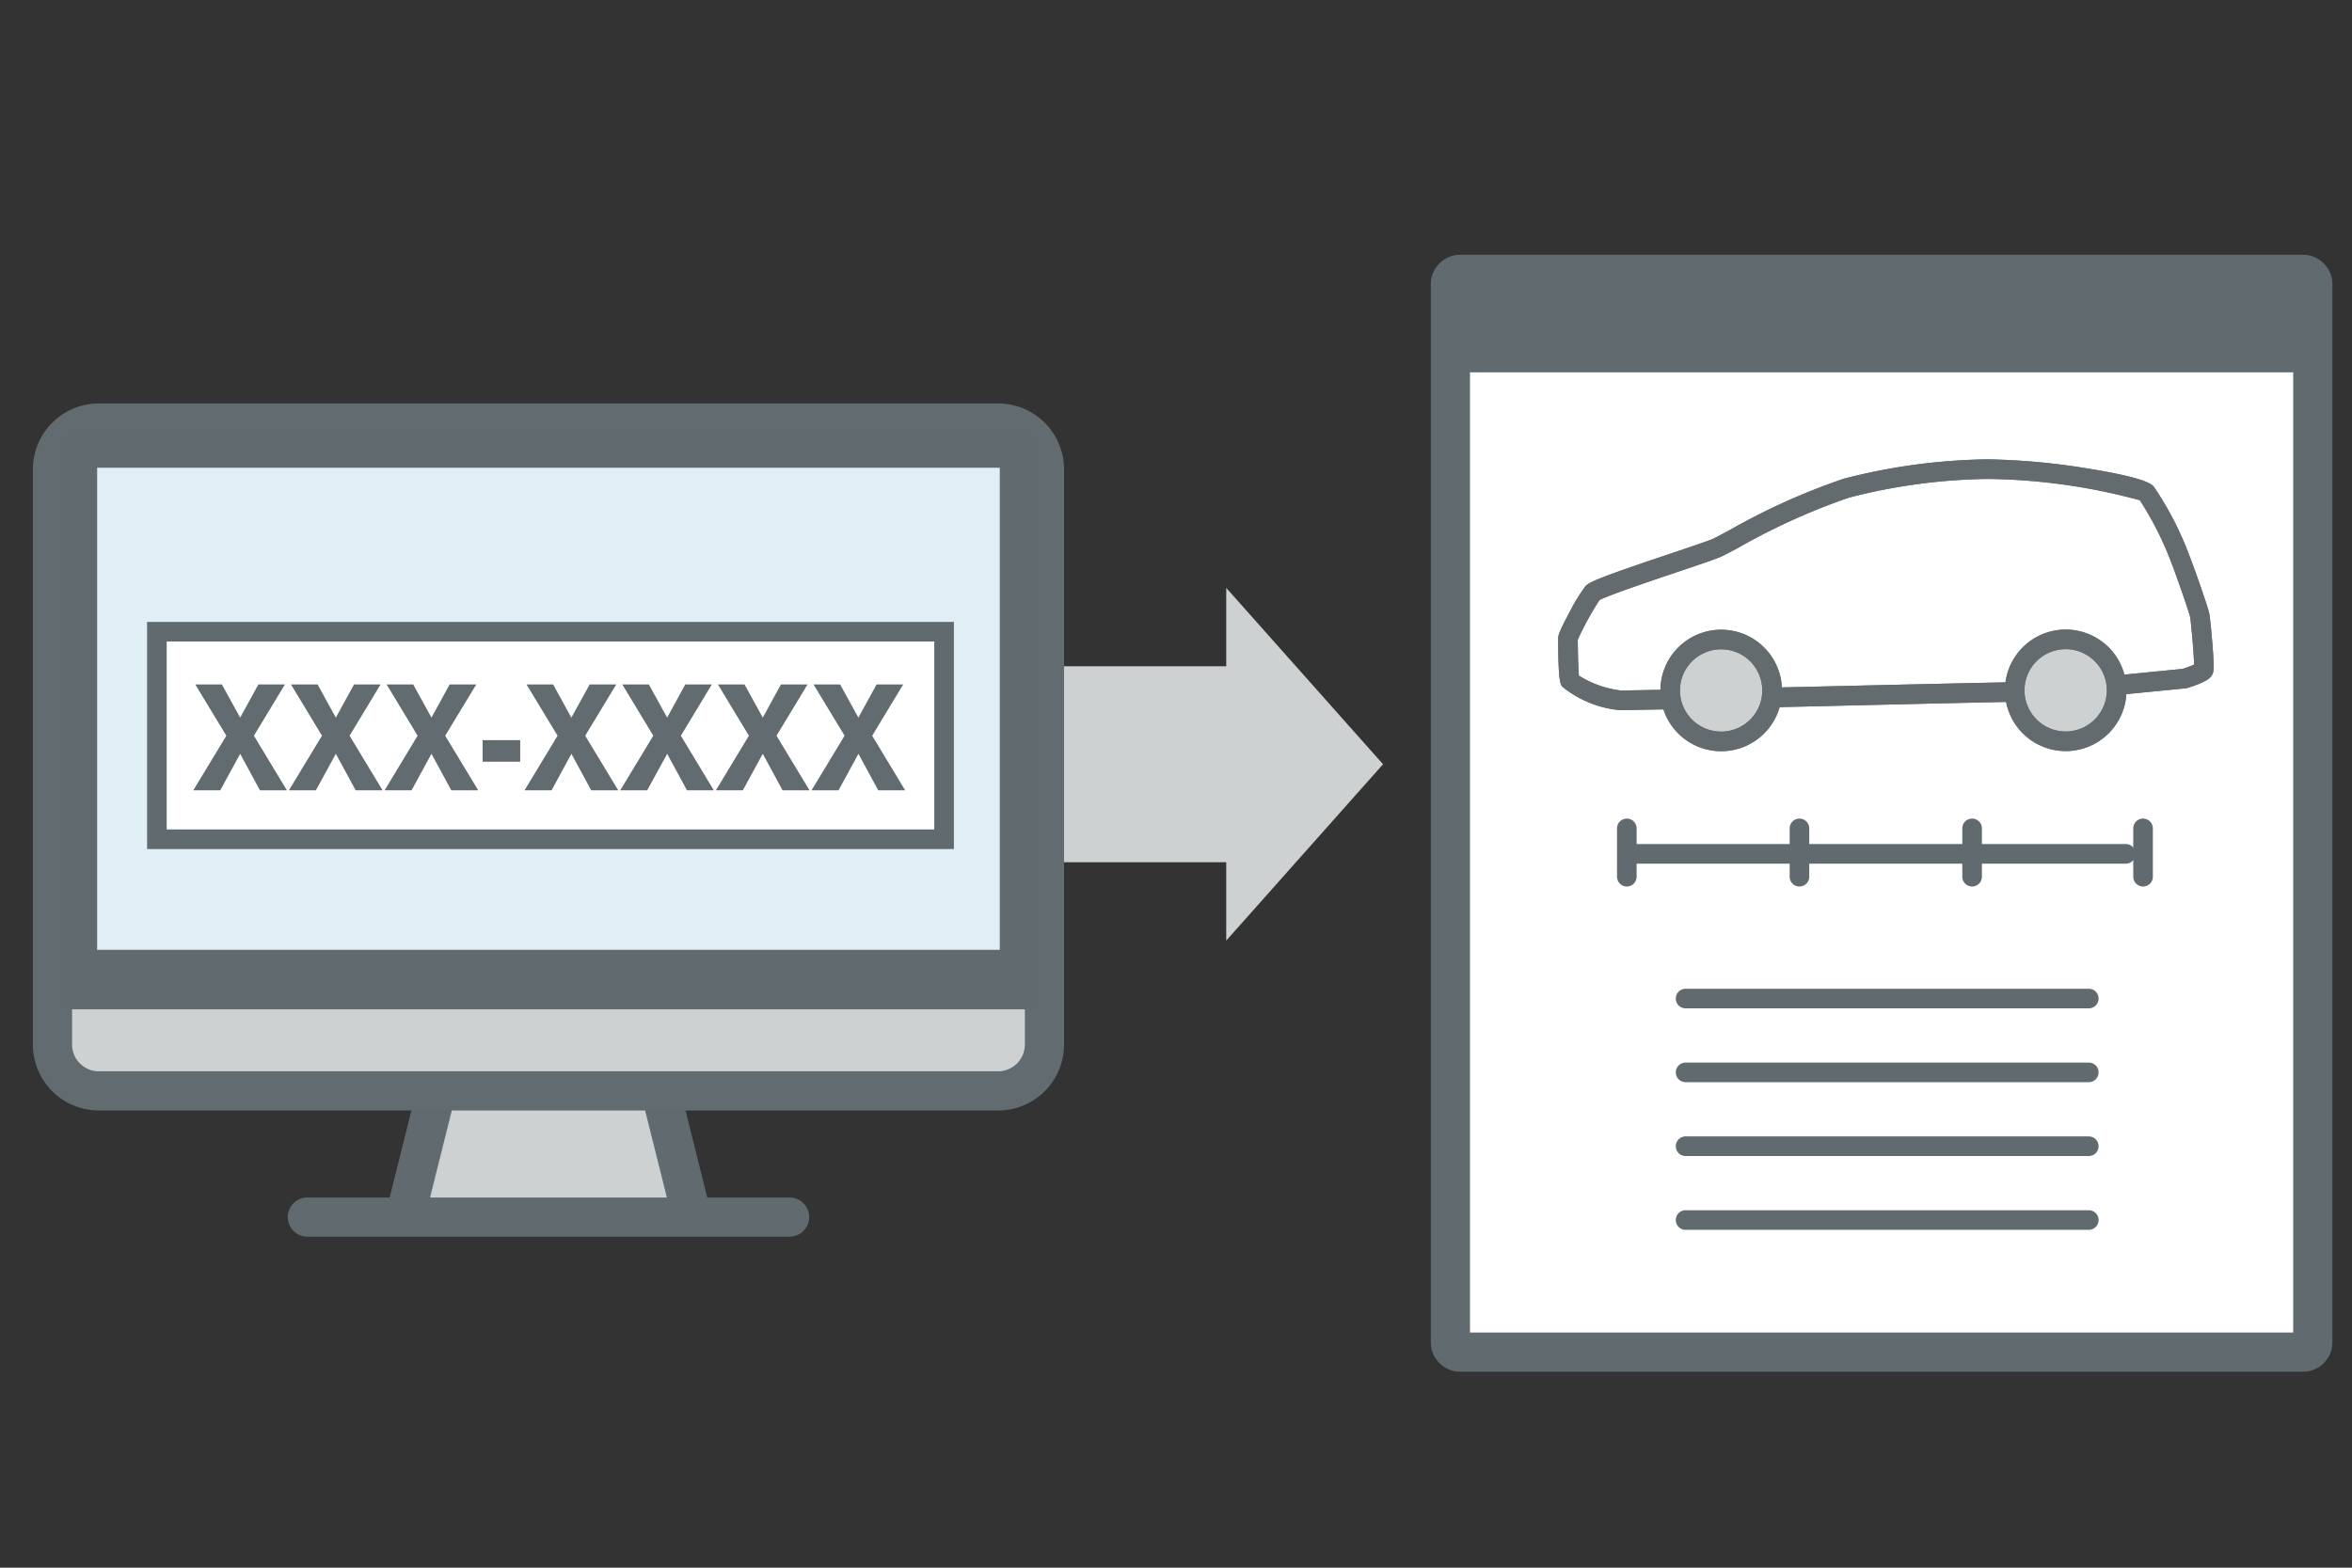 <svg height="80" viewBox="0 0 120 80" width="120" xmlns="http://www.w3.org/2000/svg"><rect x="0" y="0" width="120" height="80" fill="#333333" stroke="none"/><path d="m0 0h120v80h-120z" fill="none"/><path d="m9 0 9 8h-18z" fill="#cdd1d2" transform="matrix(0 1 -1 0 70.563 30)"/><path d="m0 0h12v10h-12z" fill="#cdd1d2" transform="translate(53.186 34)"/><g fill="#fff" transform="translate(73 13)"><path d="m44.5 56h-43c-.276 0-.5-.224-.5-.5v-54c0-.276.224-.5.5-.5h43c.276 0 .5.224.5.5v54c0 .276-.224.5-.5.5z"/><path d="m2 2v53h42v-53zm-.5-2h43c.828 0 1.5.672 1.5 1.5v54c0 .828-.672 1.5-1.5 1.5h-43c-.828 0-1.5-.672-1.5-1.5v-54c0-.828.672-1.5 1.5-1.5z" fill="#616a6f"/></g><g fill="#616a6f"><path d="m0 0h44v5h-44z" transform="translate(74 14)"/><path d="m229.649 199.905a.5.5 0 0 1 -.5-.5v-2.466a.5.5 0 0 1 1 0v2.466a.5.5 0 0 1 -.5.5z" transform="translate(-146.648 -154.666)"/><path d="m229.649 199.905a.5.5 0 0 1 -.5-.5v-2.466a.5.5 0 0 1 1 0v2.466a.5.5 0 0 1 -.5.5z" transform="translate(-137.84 -154.666)"/><path d="m229.649 199.905a.5.5 0 0 1 -.5-.5v-2.466a.5.5 0 0 1 1 0v2.466a.5.5 0 0 1 -.5.5z" transform="translate(-129.031 -154.666)"/><path d="m229.649 199.905a.5.5 0 0 1 -.5-.5v-2.466a.5.5 0 0 1 1 0v2.466a.5.5 0 0 1 -.5.5z" transform="translate(-120.309 -154.666)"/><path d="m25.017.5h-25.017a.5.5 0 0 1 -.5-.5.5.5 0 0 1 .5-.5h25.017a.5.5 0 0 1 .5.5.5.5 0 0 1 -.5.5z" transform="translate(83.443 43.572)"/></g><path d="m37.171 25.784s.887-.277.966-.436a21.021 21.021 0 0 0 -.2-2.789c-.053-.262-.659-2.025-1.027-2.971a16.1 16.1 0 0 0 -1.684-3.263c-.328-.385-5.04-1.229-8.122-1.229a30.133 30.133 0 0 0 -7.192.971 43.692 43.692 0 0 0 -6.63 3.054c-.657.29-6.025 1.976-6.314 2.292a12.931 12.931 0 0 0 -1.263 2.316 16.059 16.059 0 0 0 .105 2.157 5.053 5.053 0 0 0 2.6 1.013l6.39-.119c3.372-.074 11.728-.283 15.843-.353z" fill="#fff" transform="translate(74.29 8.84)"/><path d="m8.39 27.4h-.031a5.457 5.457 0 0 1 -2.929-1.19c-.109-.131-.221-.266-.221-2.477 0-.107 0-.253.582-1.336a9.212 9.212 0 0 1 .809-1.322c.21-.23.819-.482 4.449-1.7.934-.315 1.816-.612 2.031-.707.14-.062.459-.233.863-.449a33.8 33.8 0 0 1 5.83-2.628 30.8 30.8 0 0 1 7.329-.991 34.576 34.576 0 0 1 5.174.477c2.943.476 3.223.8 3.329.928a16.452 16.452 0 0 1 1.77 3.406c.343.881.986 2.73 1.052 3.054.036.18.109.914.156 1.492.113 1.389.065 1.485 0 1.619s-.174.348-1.264.689l-.049.015-6.623.65c-2.817.048-7.608.161-11.458.252-1.781.042-3.32.078-4.383.1zm-2.121-1.761a5.16 5.16 0 0 0 2.166.76l6.353-.119c1.06-.023 2.6-.059 4.379-.1 3.842-.09 8.621-.2 11.444-.251l6.459-.636a6.19 6.19 0 0 0 .584-.219c-.012-.58-.161-2.2-.2-2.415s-.624-1.915-1-2.888a16.574 16.574 0 0 0 -1.568-3.083 30.782 30.782 0 0 0 -7.78-1.088 29.65 29.65 0 0 0 -7.054.952 33.039 33.039 0 0 0 -5.633 2.548c-.44.236-.757.406-.933.483-.243.107-.962.351-2.115.739-1.287.433-3.657 1.232-4.055 1.462a15.579 15.579 0 0 0 -1.107 2.016c.002.543.022 1.51.06 1.839z" fill="#707070" transform="translate(74.29 8.84)"/><path d="m8.39 27.4h-.031a5.457 5.457 0 0 1 -2.929-1.19c-.109-.131-.221-.266-.221-2.477 0-.107 0-.253.582-1.336a9.212 9.212 0 0 1 .809-1.322c.21-.23.819-.482 4.449-1.7.934-.315 1.816-.612 2.031-.707.14-.062.459-.233.863-.449a33.8 33.8 0 0 1 5.83-2.628 30.8 30.8 0 0 1 7.329-.991 34.576 34.576 0 0 1 5.174.477c2.943.476 3.223.8 3.329.928a16.452 16.452 0 0 1 1.77 3.406c.343.881.986 2.73 1.052 3.054.036.18.109.914.156 1.492.113 1.389.065 1.485 0 1.619s-.174.348-1.264.689l-.049.015-6.623.65c-2.817.048-7.608.161-11.458.252-1.781.042-3.32.078-4.383.1zm-2.121-1.761a5.16 5.16 0 0 0 2.166.76l6.353-.119c1.06-.023 2.6-.059 4.379-.1 3.842-.09 8.621-.2 11.444-.251l6.459-.636a6.19 6.19 0 0 0 .584-.219c-.012-.58-.161-2.2-.2-2.415s-.624-1.915-1-2.888a16.574 16.574 0 0 0 -1.568-3.083 30.782 30.782 0 0 0 -7.78-1.088 29.65 29.65 0 0 0 -7.054.952 33.039 33.039 0 0 0 -5.633 2.548c-.44.236-.757.406-.933.483-.243.107-.962.351-2.115.739-1.287.433-3.657 1.232-4.055 1.462a15.579 15.579 0 0 0 -1.107 2.016c.002.543.022 1.51.06 1.839z" fill="#636b6f" transform="translate(74.29 8.84)"/><path d="m23.881 22.643a2.6 2.6 0 1 1 -2.6-2.6 2.6 2.6 0 0 1 2.6 2.6" fill="#ced1d2" transform="translate(84.106 12.584)"/><path d="m21.286 25.74a3.1 3.1 0 1 1 3.1-3.1 3.1 3.1 0 0 1 -3.1 3.1zm0-5.193a2.1 2.1 0 1 0 2.1 2.1 2.1 2.1 0 0 0 -2.102-2.1z" fill="#707070" transform="translate(84.106 12.584)"/><path d="m21.283 19.547a3.1 3.1 0 1 1 -3.094 3.1 3.1 3.1 0 0 1 3.095-3.1zm0 5.193a2.1 2.1 0 1 0 -2.1-2.1 2.1 2.1 0 0 0 2.103 2.1z" fill="#636b6f" transform="translate(84.106 12.584)"/><path d="m13.872 22.647a2.6 2.6 0 1 1 -2.6-2.6 2.6 2.6 0 0 1 2.6 2.6" fill="#ced1d2" transform="translate(76.537 12.587)"/><path d="m11.277 25.744a3.1 3.1 0 1 1 3.1-3.1 3.1 3.1 0 0 1 -3.1 3.1zm0-5.193a2.1 2.1 0 1 0 2.1 2.1 2.1 2.1 0 0 0 -2.102-2.1z" fill="#707070" transform="translate(76.537 12.587)"/><path d="m11.274 19.551a3.1 3.1 0 1 1 -3.094 3.1 3.1 3.1 0 0 1 3.095-3.1zm0 5.193a2.1 2.1 0 1 0 -2.1-2.1 2.1 2.1 0 0 0 2.103 2.1z" fill="#636b6f" transform="translate(76.537 12.587)"/><g fill="#616a6f" transform="translate(86 50.957)"><path d="m20.571.5h-20.571a.5.5 0 0 1 -.5-.5.5.5 0 0 1 .5-.5h20.571a.5.5 0 0 1 .5.5.5.5 0 0 1 -.5.5z"/><path d="m20.571.5h-20.571a.5.5 0 0 1 -.5-.5.5.5 0 0 1 .5-.5h20.571a.5.5 0 0 1 .5.5.5.5 0 0 1 -.5.5z" transform="translate(0 3.767)"/><path d="m20.571.5h-20.571a.5.5 0 0 1 -.5-.5.5.5 0 0 1 .5-.5h20.571a.5.5 0 0 1 .5.5.5.5 0 0 1 -.5.5z" transform="translate(0 7.535)"/><path d="m20.571.5h-20.571a.5.5 0 0 1 -.5-.5.5.5 0 0 1 .5-.5h20.571a.5.5 0 0 1 .5.5.5.5 0 0 1 -.5.5z" transform="translate(0 11.302)"/></g><path d="m214.2 267.5-1.806 6.35h15.016l-1.692-6.35z" fill="#cdd1d2" transform="translate(-191.962 -211.65)"/><path d="m24.6 1h-24.6a1 1 0 0 1 -1-1 1 1 0 0 1 1-1h24.6a1 1 0 0 1 1 1 1 1 0 0 1 -1 1z" fill="#616a6f" transform="translate(15.683 62.109)"/><path d="m.97 6.8-1.94-.483 1.64-6.56 1.94.486z" fill="#616a6f" transform="translate(20.586 55.849)"/><path d="m.67 6.8-1.64-6.557 1.94-.486 1.64 6.56z" fill="#616a6f" transform="translate(33.74 55.849)"/><path d="m0 0h49.332v5.891a.3.3 0 0 1 -.3.3h-48.732a.3.3 0 0 1 -.3-.3z" fill="#cdd1d2" transform="translate(3.317 49.658)"/><path d="m3.369 2a1.366 1.366 0 0 0 -1.369 1.36v29.359a1.366 1.366 0 0 0 1.369 1.36h45.874a1.366 1.366 0 0 0 1.369-1.36v-29.359a1.366 1.366 0 0 0 -1.369-1.36zm0-2h45.874a3.364 3.364 0 0 1 3.369 3.36v29.359a3.364 3.364 0 0 1 -3.369 3.36h-45.874a3.364 3.364 0 0 1 -3.369-3.36v-29.359a3.364 3.364 0 0 1 3.369-3.36z" fill="#626b70" transform="translate(1.677 20.59)"/><path d="m0 0h49.332v29.277h-49.332z" fill="#616a6f" transform="translate(3.317 22.23)"/><path d="m0 0h46.052v24.6h-46.052z" fill="#e0eef6" transform="translate(4.957 23.87)"/><g transform="translate(8.504 32.737)"><g fill="#fff" stroke="#616a6f"><path d="m0 0h39.164v9.591h-39.164z" stroke="none"/><path d="m-.5-.5h40.164v10.591h-40.164z" fill="none"/></g><path d="m23.158 5.4h-1.376l1.686-2.785-1.581-2.615h1.355l.933 1.692.925-1.692h1.355l-1.58 2.616 1.681 2.784h-1.371l-1.009-1.861zm9.761 0h-1.377l1.686-2.785-1.584-2.615h1.356l.932 1.692.928-1.692h1.357l-1.58 2.616 1.68 2.784h-1.374l-1.008-1.861zm-14.639 0h-1.38l1.684-2.785-1.584-2.615h1.357l.932 1.692.932-1.692h1.357l-1.583 2.616 1.683 2.784h-1.378l-1.01-1.862zm-7.143 0h-1.376l1.682-2.785-1.581-2.615h1.357l.932 1.692.927-1.692h1.357l-1.583 2.616 1.683 2.784h-1.374l-1.01-1.862zm-9.761 0h-1.376l1.686-2.784-1.586-2.616h1.358l.932 1.692.929-1.692h1.355l-1.583 2.616 1.683 2.784h-1.374l-1.01-1.861-1.014 1.861zm26.663 0h-1.376l1.683-2.785-1.58-2.615h1.357l.932 1.692.924-1.692h1.359l-1.583 2.616 1.683 2.784h-1.375l-1.009-1.861zm-21.784 0h-1.377l1.686-2.784-1.58-2.616h1.356l.932 1.692.928-1.692h1.354l-1.581 2.616 1.684 2.784h-1.375l-1.01-1.861zm10.423-1.459h-1.917v-1.1h1.917z" fill="#626b70" transform="translate(1.359 2.191)"/></g></svg>